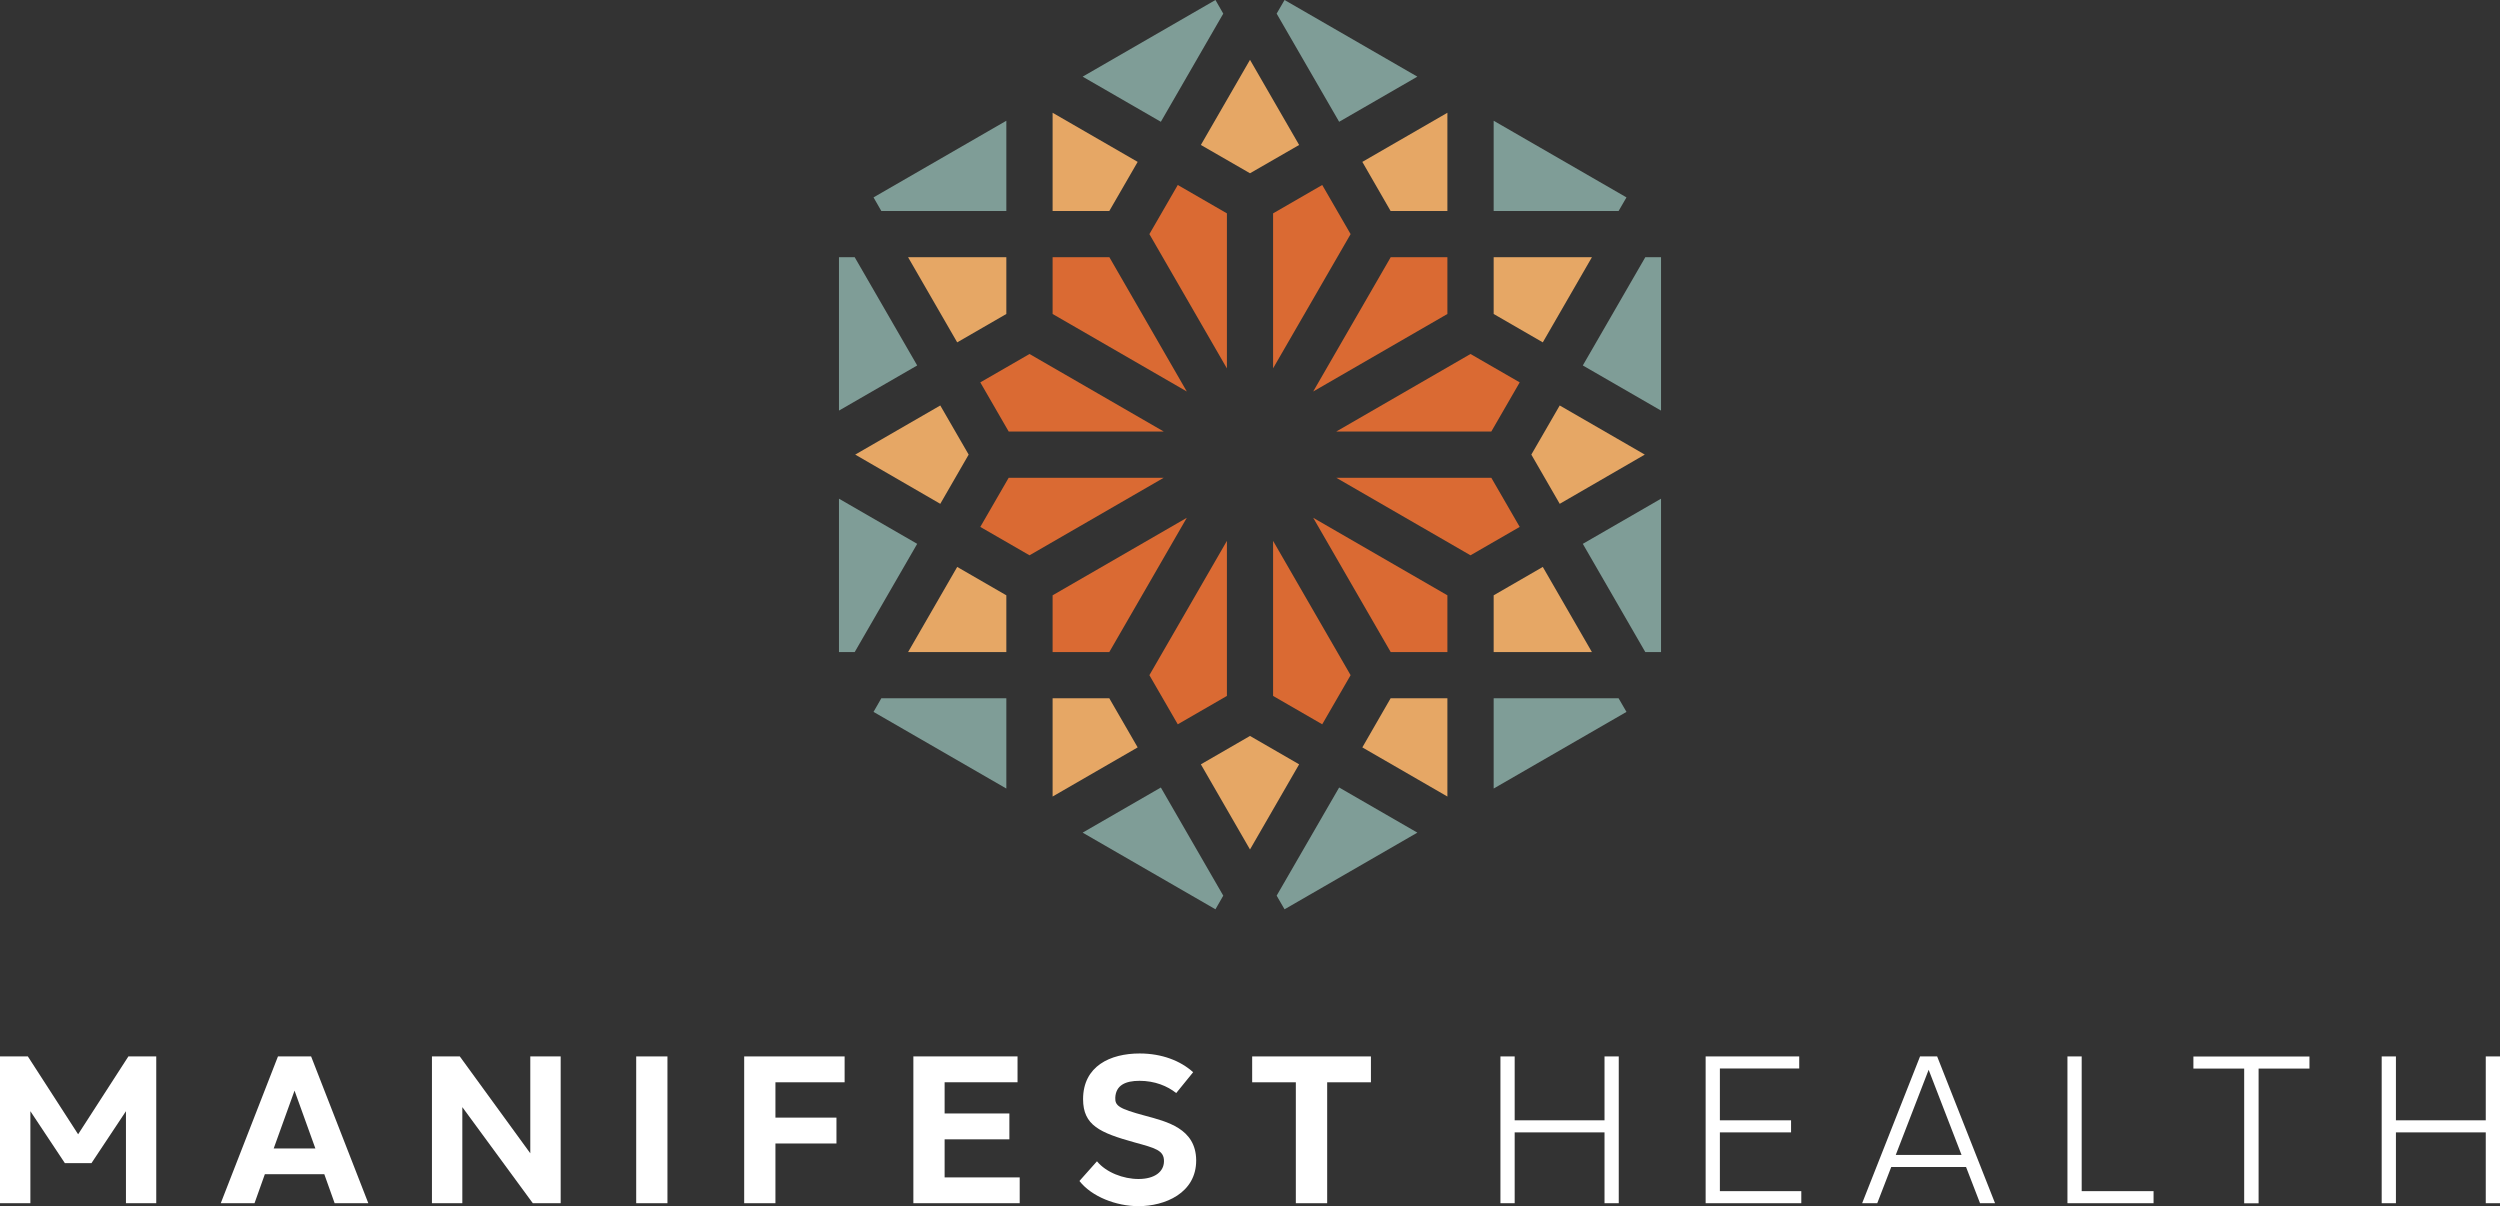 <?xml version="1.0" encoding="UTF-8"?>
<svg xmlns="http://www.w3.org/2000/svg" id="uuid-617114ae-262b-4d86-826b-d0869b90f4c5" viewBox="0 0 288 138.95">
  <rect x="0" y="0" width="288" height="138.95" fill="#333333" stroke="none"/>
  <g id="uuid-c22f3fa4-5f5c-4292-80e3-d98eceb08cbb">
    <path d="m18.01,138.61h-3.5v-10.6l-3.97,5.98h-3.07l-3.97-5.98v10.6H0v-16.91h3.21l5.79,8.97,5.79-8.97h3.21v16.91Z" fill="#fff"></path>
    <path d="m38.55,138.61l-1.19-3.34h-6.85l-1.19,3.34h-3.89l6.59-16.91h3.82l6.59,16.91h-3.89Zm-2.22-6.31l-2.4-6.66-2.4,6.66h4.79Z" fill="#fff"></path>
    <path d="m64.59,138.61h-3.21l-8.12-11.07v11.07h-3.5v-16.91h3.21l8.12,11.16v-11.16h3.5v16.91Z" fill="#fff"></path>
    <path d="m73.29,138.61v-16.91h3.6v16.91h-3.6Z" fill="#fff"></path>
    <path d="m89.33,128.75h7.03v2.98h-7.03v6.88h-3.6v-16.91h11.57v2.98h-7.97v4.07Z" fill="#fff"></path>
    <path d="m117.46,138.61h-12.24v-16.91h12v2.98h-8.4v3.59h7.46v2.98h-7.46v4.39h8.65v2.98Z" fill="#fff"></path>
    <path d="m137.45,123.52l-1.95,2.4c-1.02-.81-2.46-1.41-4.23-1.41-1.61,0-2.72.5-2.79,1.94-.04.94.43,1.27,3.4,2.07,2.55.69,5.89,1.48,5.92,5.14.02,3.8-3.63,5.29-6.64,5.29-2.58,0-5.39-1.09-6.81-2.9l2.02-2.27c1.06,1.29,3.04,2.04,4.78,2.04,1.86,0,2.93-.83,2.94-2.04.02-1.27-1.01-1.52-3.37-2.17-4.03-1.12-5.94-1.97-5.95-4.98,0-3.82,3.13-5.27,6.52-5.27,2.57,0,4.71.85,6.15,2.15Z" fill="#fff"></path>
    <path d="m152.89,124.68v13.93h-3.61v-13.93h-5.03v-2.98h13.68v2.98h-5.03Z" fill="#fff"></path>
    <path d="m186.48,138.61h-1.64v-8.16h-10.35v8.16h-1.64v-16.91h1.64v7.36h10.35v-7.36h1.64v16.91Z" fill="#fff"></path>
    <path d="m207.51,138.61h-11.02v-16.91h10.78v1.39h-9.14v5.97h8.2v1.39h-8.2v6.77h9.38v1.39Z" fill="#fff"></path>
    <path d="m228.1,138.61l-1.61-4.17h-8.62l-1.61,4.17h-1.74l6.67-16.91h1.97l6.67,16.91h-1.74Zm-2.13-5.56l-3.79-9.81-3.79,9.81h7.57Z" fill="#fff"></path>
    <path d="m248.09,138.61h-9.92v-16.91h1.64v15.52h8.28v1.39Z" fill="#fff"></path>
    <path d="m260.19,123.1v15.52h-1.66v-15.52h-5.85v-1.39h13.37v1.39h-5.85Z" fill="#fff"></path>
    <path d="m288,138.61h-1.64v-8.16h-10.35v8.16h-1.64v-16.91h1.64v7.36h10.35v-7.36h1.64v16.91Z" fill="#fff"></path>
    <polygon points="121.26 68.58 121.26 75.12 127.79 75.12 136.72 59.65 121.26 68.58" fill="#da6a33"></polygon>
    <polygon points="146.66 80.17 152.32 83.44 155.59 77.78 146.66 62.31 146.66 80.17" fill="#da6a33"></polygon>
    <polygon points="135.68 83.44 141.34 80.17 141.34 62.31 132.41 77.78 135.68 83.44" fill="#da6a33"></polygon>
    <polygon points="144 19.96 149.66 16.7 144 6.89 138.34 16.7 144 19.96" fill="#e6a765"></polygon>
    <polygon points="136.72 45.1 127.8 29.63 121.26 29.63 121.26 36.17 136.72 45.1" fill="#da6a33"></polygon>
    <polygon points="112.93 44.05 116.2 49.71 134.06 49.71 118.6 40.78 112.93 44.05" fill="#da6a33"></polygon>
    <polygon points="135.68 21.31 132.41 26.97 141.34 42.44 141.34 24.58 135.68 21.31" fill="#da6a33"></polygon>
    <polygon points="131.06 18.65 121.26 12.99 121.26 24.31 127.79 24.31 131.06 18.65" fill="#e6a765"></polygon>
    <polygon points="115.93 29.63 104.61 29.63 110.27 39.44 115.93 36.17 115.93 29.63" fill="#e6a765"></polygon>
    <polygon points="179.68 46.71 176.41 52.37 179.68 58.04 189.48 52.37 179.68 46.71" fill="#e6a765"></polygon>
    <polygon points="183.39 29.63 172.07 29.63 172.07 36.17 177.73 39.44 183.39 29.63" fill="#e6a765"></polygon>
    <polygon points="166.74 36.17 166.74 29.63 160.21 29.63 151.28 45.1 166.74 36.17" fill="#da6a33"></polygon>
    <polygon points="160.2 24.31 166.74 24.31 166.74 12.99 156.94 18.65 160.2 24.31" fill="#e6a765"></polygon>
    <polygon points="155.59 26.97 152.32 21.31 146.66 24.58 146.66 42.43 155.59 26.97" fill="#da6a33"></polygon>
    <polygon points="172.07 75.12 183.39 75.12 177.73 65.31 172.07 68.58 172.07 75.12" fill="#e6a765"></polygon>
    <polygon points="153.94 49.71 171.8 49.71 175.07 44.05 169.4 40.78 153.94 49.71" fill="#da6a33"></polygon>
    <polygon points="151.28 59.65 160.21 75.12 166.74 75.12 166.74 68.58 151.28 59.65" fill="#da6a33"></polygon>
    <polygon points="156.94 86.1 166.74 91.76 166.74 80.44 160.2 80.44 156.94 86.1" fill="#e6a765"></polygon>
    <polygon points="175.07 60.7 171.8 55.04 153.94 55.04 169.4 63.97 175.07 60.7" fill="#da6a33"></polygon>
    <polygon points="144 84.78 138.34 88.05 144 97.86 149.66 88.05 144 84.78" fill="#e6a765"></polygon>
    <polygon points="134.06 55.04 116.2 55.04 112.93 60.7 118.6 63.97 134.06 55.04" fill="#da6a33"></polygon>
    <polygon points="104.61 75.12 115.93 75.12 115.93 68.58 110.27 65.31 104.61 75.12" fill="#e6a765"></polygon>
    <polygon points="127.79 80.44 121.26 80.44 121.26 91.76 131.06 86.1 127.79 80.44" fill="#e6a765"></polygon>
    <polygon points="98.52 52.37 108.32 58.04 111.59 52.37 108.32 46.71 98.52 52.37" fill="#e6a765"></polygon>
    <polygon points="147.98 0 147.07 1.57 154.27 14.03 163.28 8.83 147.98 0" fill="#7f9d97"></polygon>
    <polygon points="140.92 1.57 140.02 0 124.72 8.83 133.73 14.03 140.92 1.57" fill="#7f9d97"></polygon>
    <polygon points="187.37 22.74 172.07 13.91 172.07 24.31 186.46 24.31 187.37 22.74" fill="#7f9d97"></polygon>
    <polygon points="189.54 29.63 182.34 42.1 191.35 47.3 191.35 29.63 189.54 29.63" fill="#7f9d97"></polygon>
    <polygon points="191.35 75.12 191.35 57.45 182.34 62.65 189.54 75.12 191.35 75.12" fill="#7f9d97"></polygon>
    <polygon points="186.46 80.44 172.07 80.44 172.07 90.84 187.37 82.01 186.46 80.44" fill="#7f9d97"></polygon>
    <polygon points="154.27 90.72 147.07 103.18 147.98 104.75 163.28 95.92 154.27 90.72" fill="#7f9d97"></polygon>
    <polygon points="140.92 103.18 133.73 90.72 124.72 95.92 140.02 104.75 140.92 103.18" fill="#7f9d97"></polygon>
    <polygon points="98.46 75.12 105.66 62.65 96.65 57.45 96.65 75.12 98.46 75.12" fill="#7f9d97"></polygon>
    <polygon points="100.63 82.01 115.93 90.84 115.93 80.44 101.53 80.44 100.63 82.01" fill="#7f9d97"></polygon>
    <polygon points="101.53 24.31 115.93 24.31 115.93 13.91 100.63 22.74 101.53 24.31" fill="#7f9d97"></polygon>
    <polygon points="96.65 29.63 96.65 47.3 105.66 42.1 98.46 29.63 96.65 29.63" fill="#7f9d97"></polygon>
  </g>
</svg>
